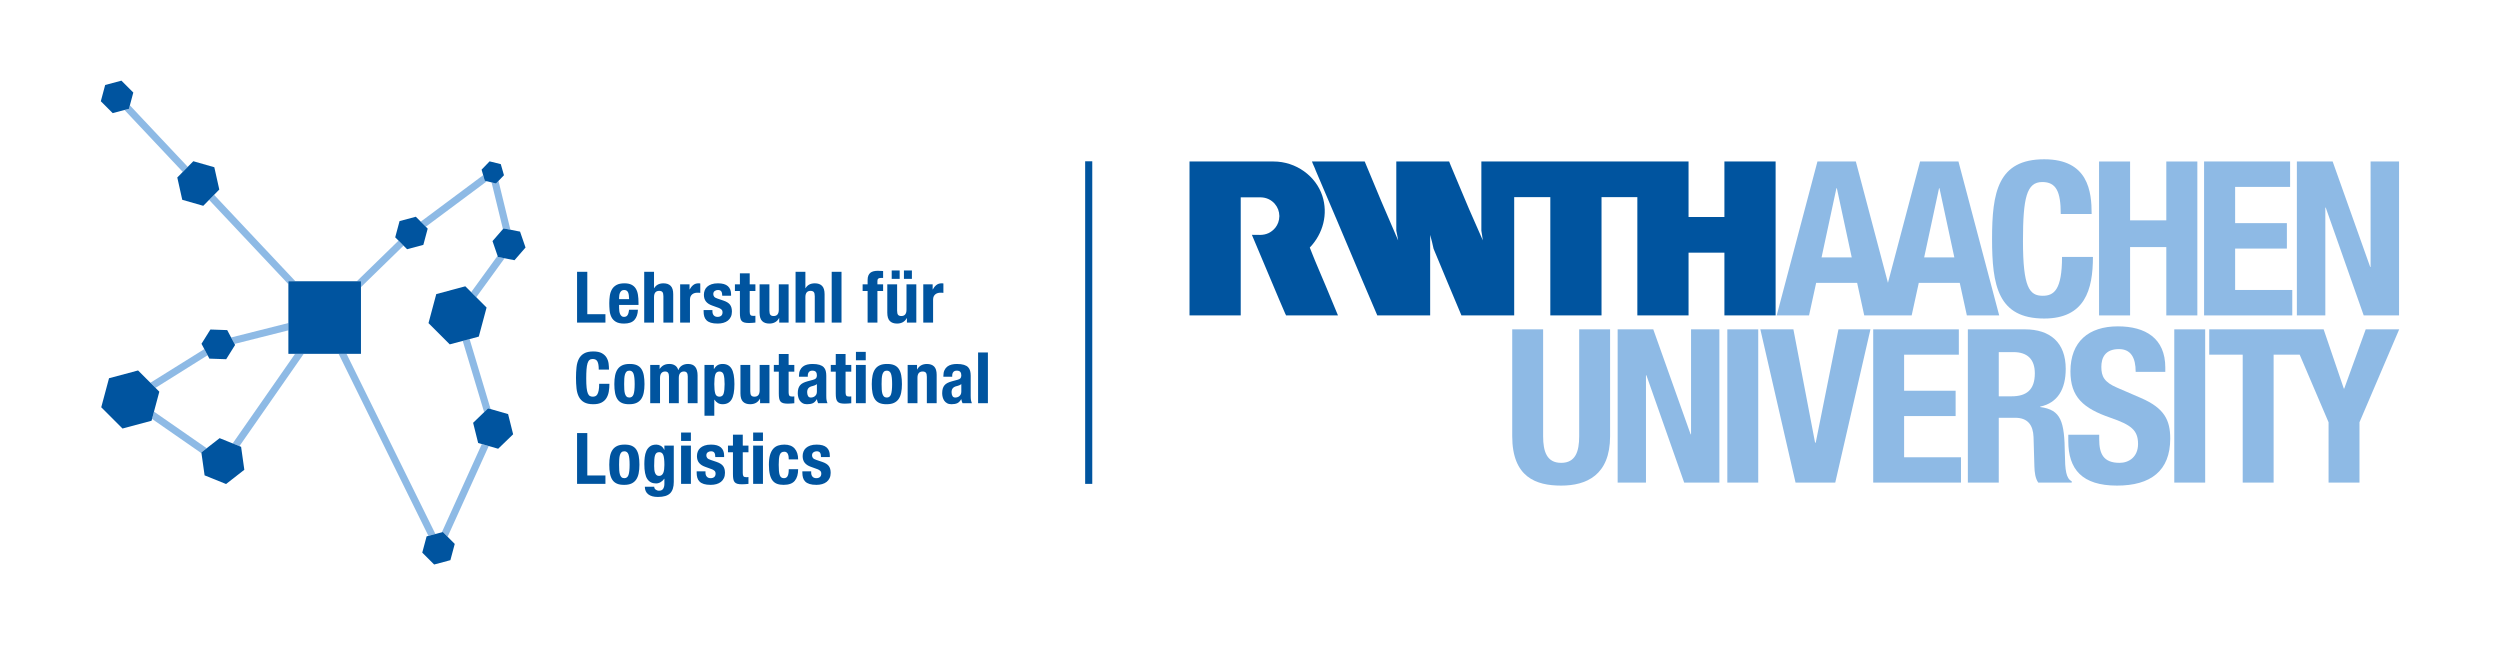 <?xml version="1.0" encoding="UTF-8"?>
<svg xmlns="http://www.w3.org/2000/svg" width="124mm" height="32mm" version="1.1" viewBox="0 0 351.496 90.709">
  <!-- Generator: Adobe Illustrator 29.5.1, SVG Export Plug-In . SVG Version: 2.1.0 Build 141)  -->
  <g id="Schutzraum">
    <rect y="0" width="351.496" height="90.709" fill="none"/>
    <rect y="0" width="351.496" height="90.709" fill="none"/>
    <rect y="0" width="351.496" height="90.709" fill="none"/>
    <rect y="0" width="351.496" height="90.709" fill="none"/>
    <rect y="0" width="351.496" height="90.709" fill="none"/>
  </g>
  <g id="Logo">
    <g>
      <path d="M276.679,67.852h4.345v-9.113h2.323c1.75,0,2.505,1.026,2.566,2.716l.12,4.134c.03.844.121,1.659.543,2.263h4.707v-.181c-.814-.423-.935-1.599-.965-3.862-.06-4.557-.513-6.187-3.47-6.579v-.06c2.444-.513,3.591-2.444,3.591-5.311,0-3.682-2.173-5.553-5.734-5.553h-8.026v21.546ZM281.024,49.505h2.052c1.961,0,3.018.996,3.018,2.988,0,2.323-1.178,3.228-3.26,3.228h-1.81v-6.216Z" fill="#8ebae5"/>
      <path d="M212.616,46.307v15.027c0,5.764,3.349,6.941,6.88,6.941s6.88-1.448,6.88-6.941v-15.027h-4.345v15.027c0,2.143-.513,3.742-2.535,3.742s-2.535-1.599-2.535-3.742v-15.027h-4.345Z" fill="#8ebae5"/>
    </g>
    <polygon points="227.439 46.307 227.439 67.852 231.422 67.852 231.422 52.765 231.482 52.765 236.793 67.852 241.742 67.852 241.742 46.307 237.759 46.307 237.759 61.063 237.699 61.063 232.448 46.307 227.439 46.307" fill="#8ebae5"/>
    <rect x="242.86" y="46.307" width="4.345" height="21.545" fill="#8ebae5"/>
    <polygon points="247.503 46.307 252.451 67.852 258.034 67.852 262.982 46.307 258.486 46.307 255.288 62.24 255.198 62.24 252.15 46.307 247.503 46.307" fill="#8ebae5"/>
    <polygon points="263.37 46.307 263.37 67.852 275.712 67.852 275.712 64.292 267.715 64.292 267.715 58.498 274.958 58.498 274.958 54.937 267.715 54.937 267.715 49.868 275.41 49.868 275.41 46.307 263.37 46.307" fill="#8ebae5"/>
    <path d="M290.799,61.123v.875c0,3.984,1.931,6.277,6.85,6.277,4.707,0,7.483-2.052,7.483-6.609,0-2.625-.845-4.284-4.104-5.703l-3.349-1.448c-1.841-.785-2.233-1.599-2.233-2.927,0-1.267.513-2.505,2.474-2.505,1.659,0,2.354,1.177,2.354,3.199h4.164v-.604c0-4.134-2.807-5.793-6.669-5.793-4.104,0-6.668,2.142-6.668,6.336,0,3.591,1.78,5.191,5.642,6.518,2.867.996,3.863,1.72,3.863,3.682,0,1.81-1.268,2.655-2.595,2.655-2.294,0-2.867-1.297-2.867-3.319v-.634h-4.345Z" fill="#8ebae5"/>
    <rect x="305.7" y="46.307" width="4.345" height="21.545" fill="#8ebae5"/>
    <polygon points="332.615 46.307 329.597 54.635 329.537 54.635 326.701 46.307 310.615 46.307 310.615 49.868 315.322 49.868 315.322 67.852 319.668 67.852 319.668 49.868 323.333 49.868 327.394 59.373 327.394 67.852 331.74 67.852 331.74 59.373 337.323 46.307 332.615 46.307" fill="#8ebae5"/>
    <g>
      <path d="M174.444,44.347h-7.2v-21.641h11.807c3.202-.001,5.963,2.072,6.864,4.82.834,2.546.121,5.312-1.761,7.281.25.678.494,1.209.726,1.818.523,1.205,1.001,2.41,1.524,3.6l1.713,4.122h-7.301s-.058-.174-.116-.247c-.29-.638-.552-1.321-.842-1.959l-1.756-4.166c-.697-1.684-1.394-3.275-2.09-4.958.869-.024,1.519.139,2.358-.247.59-.29,1.484-1.011,1.507-2.394-.023-.685-.213-1.204-.666-1.744-.455-.502-1.113-.874-1.97-.886,0,0-2.798-.001-2.797,0v16.601Z" fill="#00549f"/>
      <path d="M249.65,22.706v21.641h-7.2v-8.824h-5.041v8.824c-1.306,0-2.714-.014-4.02,0h-3.18v-16.633h-5.036v16.633h-7.2v-16.633h-5.079v16.633h-7.417c-1.292-3.12-2.656-6.27-3.919-9.376-.145-.653-.29-1.307-.479-1.945v11.321h-7.432c-1.473-3.425-2.888-6.782-4.357-10.258-.509-1.204-.926-2.184-1.452-3.436l-.072-.164-1.144-2.685-1.638-3.835c-.144-.435-.376-.828-.522-1.263h7.415c1.524,3.701,3.062,7.359,4.659,11.002l.044.087c-.058-.421-.19-.958-.262-1.364v-6.459c.014-1.031,0-2.207,0-3.266h7.431c.094.236.146.363.218.552.871,2.046,1.699,4.078,2.57,6.11l1.945,4.427c-.044-.465-.146-.914-.204-1.364v-9.725h29.131v7.809h5.041v-7.809h7.2Z" fill="#00549f"/>
    </g>
    <path d="M270.535,36.193l2.092-9.73h.06l2.092,9.73h-4.244ZM256.108,36.193l2.091-9.73h.06l2.092,9.73h-4.243ZM275.355,22.704h-5.396l-4.516,17.059-4.516-17.059h-5.396l-5.729,21.643h4.547l1-4.577h5.761l.999,4.577h6.668l1-4.577h5.76l1,4.577h4.547l-5.729-21.643Z" fill="#8ebae5"/>
    <path d="M294.083,30.089c0-3.138-.452-7.695-6.669-7.695-6.517,0-7.333,4.647-7.333,11.195s.816,11.195,7.333,11.195c5.703,0,6.85-4.013,6.85-8.66h-4.345c0,4.647-1.147,5.462-2.716,5.462-1.871,0-2.776-1.177-2.776-7.695,0-6.095.513-8.298,2.716-8.298,1.961,0,2.595,1.358,2.595,4.496h4.345Z" fill="#8ebae5"/>
    <polygon points="295.123 44.347 299.487 44.347 299.487 34.739 304.579 34.739 304.579 44.347 308.944 44.347 308.944 22.706 304.579 22.706 304.579 30.981 299.487 30.981 299.487 22.706 295.123 22.706 295.123 44.347" fill="#8ebae5"/>
    <polygon points="309.89 22.702 309.89 44.347 322.29 44.347 322.29 40.77 314.256 40.77 314.256 34.949 321.532 34.949 321.532 31.372 314.256 31.372 314.256 26.279 321.986 26.279 321.986 22.702 309.89 22.702" fill="#8ebae5"/>
    <polygon points="322.937 22.706 322.937 44.347 326.938 44.347 326.938 29.192 326.998 29.192 332.333 44.347 337.304 44.347 337.304 22.706 333.303 22.706 333.303 37.527 333.242 37.527 327.968 22.706 322.937 22.706" fill="#8ebae5"/>
    <rect x="152.571" y="22.677" width="1" height="45.355" fill="#00549f"/>
    <g>
      <path d="M112.81,66.271v.19c0,.26.03.495.09.705s.165.39.315.54.352.265.605.345c.254.08.577.12.97.12.287,0,.554-.035.8-.105.247-.07.459-.175.635-.315.177-.14.315-.317.415-.53s.15-.46.15-.74c0-.407-.09-.728-.27-.965s-.486-.428-.92-.575l-.83-.28c-.233-.073-.391-.163-.475-.27-.083-.107-.125-.227-.125-.36,0-.193.065-.338.195-.435s.282-.145.455-.145c.227,0,.385.065.475.195s.135.335.135.615h1.24v-.22c0-.487-.15-.863-.45-1.13s-.763-.4-1.39-.4c-.353,0-.655.043-.905.13s-.455.203-.615.35-.276.318-.35.515c-.073.197-.11.405-.11.625,0,.38.097.692.29.935.194.243.48.432.86.565l.97.35c.134.053.25.125.35.215s.15.222.15.395c0,.213-.063.373-.19.48-.126.107-.296.16-.51.16-.233,0-.411-.072-.535-.215-.123-.143-.185-.332-.185-.565v-.18h-1.24ZM112.216,64.591c0-.64-.161-1.147-.485-1.52-.323-.373-.805-.56-1.445-.56-.32,0-.613.043-.88.13-.266.087-.496.238-.69.455-.193.217-.343.507-.45.87-.106.363-.16.822-.16,1.375,0,.54.044.992.13,1.355.087.363.215.653.385.87s.384.372.64.465c.257.093.559.14.905.14.734,0,1.259-.19,1.575-.57.317-.38.475-.923.475-1.63h-1.32c0,.44-.053.76-.16.96-.106.2-.276.3-.51.3-.153,0-.278-.035-.375-.105-.096-.07-.171-.182-.225-.335-.053-.153-.09-.348-.11-.585s-.03-.522-.03-.855c0-.307.01-.577.03-.81s.057-.425.11-.575c.054-.15.132-.263.235-.34.104-.077.242-.115.415-.115.127,0,.232.032.315.095.084.063.147.147.19.25.044.103.074.22.09.35.017.13.025.258.025.385h1.32ZM105.89,68.032h1.38v-5.38h-1.38v5.38ZM105.89,61.992h1.38v-1.18h-1.38v1.18ZM103.052,62.652h-.7v.94h.7v3.08c0,.273.016.5.05.68.033.18.095.325.185.435s.218.188.385.235c.166.047.386.07.66.07.16,0,.311-.007.455-.02.143-.013.291-.027.445-.04v-.96c-.047.007-.097.012-.15.015-.054.003-.107.005-.16.005-.2,0-.332-.045-.395-.135-.064-.09-.095-.242-.095-.455v-2.91h.8v-.94h-.8v-1.54h-1.38v1.54ZM97.949,66.271v.19c0,.26.03.495.09.705s.165.39.315.54.351.265.605.345c.253.08.576.12.97.12.286,0,.553-.035.8-.105.246-.07.458-.175.635-.315.176-.14.315-.317.415-.53s.15-.46.15-.74c0-.407-.09-.728-.27-.965s-.487-.428-.92-.575l-.83-.28c-.234-.073-.392-.163-.475-.27-.084-.107-.125-.227-.125-.36,0-.193.065-.338.195-.435s.281-.145.455-.145c.226,0,.385.065.475.195s.135.335.135.615h1.24v-.22c0-.487-.15-.863-.45-1.13s-.764-.4-1.39-.4c-.354,0-.655.043-.905.13s-.455.203-.615.35-.277.318-.35.515c-.074.197-.11.405-.11.625,0,.38.096.692.29.935.193.243.48.432.86.565l.97.35c.133.053.25.125.35.215s.15.222.15.395c0,.213-.064.373-.19.48-.127.107-.297.16-.51.16-.234,0-.412-.072-.535-.215-.124-.143-.185-.332-.185-.565v-.18h-1.24ZM95.758,68.032h1.38v-5.38h-1.38v5.38ZM95.758,61.992h1.38v-1.18h-1.38v1.18ZM93.412,62.652v.6h-.02c-.133-.28-.304-.473-.51-.58-.207-.107-.407-.16-.6-.16-.373,0-.672.083-.895.25s-.393.382-.51.645-.194.558-.23.885c-.037.327-.055.647-.055.96,0,.98.138,1.678.415,2.095s.688.625,1.235.625c.22,0,.431-.06.635-.18.203-.12.375-.28.515-.48h.02v.71c0,.28-.057.512-.17.695s-.31.275-.59.275c-.087,0-.169-.013-.245-.04-.077-.027-.148-.063-.215-.11-.14-.1-.21-.237-.21-.41h-1.32c0,.46.158.815.475,1.065.316.25.768.375,1.355.375.806,0,1.381-.172,1.725-.515.343-.343.515-.875.515-1.595v-5.11h-1.32ZM91.997,64.597c.016-.25.051-.45.105-.6.053-.15.127-.258.22-.325s.217-.1.37-.1c.273,0,.461.137.565.41.103.273.155.737.155,1.39,0,.227-.012.435-.035.625s-.064.352-.12.485c-.057.133-.134.238-.23.315-.097.077-.219.115-.365.115-.147,0-.265-.038-.355-.115s-.16-.18-.21-.31-.084-.278-.1-.445c-.017-.167-.025-.343-.025-.53,0-.36.008-.665.025-.915M87.062,64.581c.013-.233.045-.433.095-.6s.123-.297.22-.39.232-.14.405-.14c.28,0,.473.147.58.44s.16.777.16,1.45-.053,1.157-.16,1.45-.3.44-.58.44c-.173,0-.308-.047-.405-.14s-.17-.223-.22-.39-.082-.367-.095-.6-.02-.487-.02-.76.007-.527.02-.76M85.762,66.581c.067.353.18.65.34.89s.377.418.65.535.617.172,1.03.165c.393,0,.725-.062.995-.185s.488-.303.655-.54.287-.532.36-.885.11-.76.11-1.22c0-.467-.033-.878-.1-1.235s-.18-.655-.34-.895-.377-.418-.65-.535-.617-.172-1.03-.165c-.393,0-.725.062-.995.185s-.488.303-.655.54-.287.532-.36.885-.11.76-.11,1.22c0,.473.033.887.1,1.24M85.123,68.032v-1.18h-2.55v-5.96h-1.44v7.14h3.99Z" fill="#00549f"/>
      <path d="M137.517,56.693h1.38v-7.14h-1.38v7.14ZM135.159,55.063c0,.153-.026.282-.08.385-.053.103-.121.188-.205.255-.083.067-.175.115-.275.145s-.196.045-.29.045c-.186,0-.32-.073-.4-.22s-.12-.323-.12-.53c0-.24.06-.43.18-.57s.32-.24.6-.3c.087-.02.184-.052.29-.095.107-.043.207-.102.3-.175v1.06ZM133.879,52.963v-.15c0-.213.054-.383.16-.51.107-.127.267-.19.48-.19.234,0,.399.058.495.175.097.117.145.278.145.485,0,.18-.04.317-.12.41s-.223.167-.43.22l-.78.21c-.24.067-.445.143-.615.23s-.31.195-.42.325-.191.287-.245.47c-.053.183-.08.402-.08.655,0,.18.024.362.07.545.047.183.12.348.22.495s.234.267.4.36c.167.093.37.14.61.14.334,0,.605-.047.815-.14s.395-.28.555-.56h.02c.02.093.042.188.065.285.024.097.059.188.105.275h1.32c-.066-.16-.111-.31-.135-.45-.023-.14-.035-.337-.035-.59v-2.83c0-.24-.025-.462-.075-.665s-.145-.378-.285-.525-.338-.26-.595-.34c-.256-.08-.588-.12-.995-.12-.26,0-.505.028-.735.085s-.43.15-.6.28-.305.302-.405.515-.15.473-.15.78v.13h1.24ZM127.613,56.693h1.38v-3.57c0-.593.244-.89.73-.89.207,0,.357.055.45.165.094.11.14.305.14.585v3.71h1.38v-3.99c0-.54-.118-.93-.355-1.17-.236-.24-.575-.36-1.015-.36-.3,0-.566.062-.8.185-.233.123-.423.318-.57.585h-.02v-.63h-1.32v5.38ZM123.97,53.243c.014-.233.045-.433.095-.6s.124-.297.22-.39c.097-.093.232-.14.405-.14.28,0,.474.147.58.44.107.293.16.777.16,1.45s-.053,1.157-.16,1.45c-.106.293-.3.44-.58.44-.173,0-.308-.047-.405-.14-.096-.093-.17-.223-.22-.39s-.081-.367-.095-.6c-.013-.233-.02-.487-.02-.76s.007-.527.02-.76M122.67,55.243c.067.353.18.65.34.89s.377.418.65.535c.274.117.617.172,1.03.165.394,0,.725-.062.995-.185s.489-.303.655-.54c.167-.237.287-.532.36-.885.074-.353.11-.76.11-1.22,0-.467-.033-.878-.1-1.235-.066-.357-.18-.655-.34-.895s-.376-.418-.65-.535c-.273-.117-.616-.172-1.03-.165-.393,0-.725.062-.995.185s-.488.303-.655.54c-.166.237-.286.532-.36.885-.073.353-.11.76-.11,1.22,0,.473.034.887.1,1.24M120.343,56.693h1.38v-5.38h-1.38v5.38ZM120.343,50.653h1.38v-1.18h-1.38v1.18ZM117.506,51.313h-.7v.94h.7v3.08c0,.273.016.5.05.68.033.18.095.325.185.435s.218.188.385.235c.166.047.386.07.66.07.16,0,.311-.007.455-.02.143-.013.291-.027.445-.04v-.96c-.047.007-.097.012-.15.015-.054.003-.107.005-.16.005-.2,0-.332-.045-.395-.135-.064-.09-.095-.242-.095-.455v-2.91h.8v-.94h-.8v-1.54h-1.38v1.54ZM114.855,55.063c0,.153-.027.282-.08.385-.054.103-.122.188-.205.255-.084.067-.175.115-.275.145s-.197.045-.29.045c-.187,0-.32-.073-.4-.22s-.12-.323-.12-.53c0-.24.06-.43.18-.57s.32-.24.6-.3c.086-.02.183-.052.29-.095.106-.043.206-.102.3-.175v1.06ZM113.575,52.963v-.15c0-.213.053-.383.16-.51.106-.127.266-.19.48-.19.233,0,.398.058.495.175.096.117.145.278.145.485,0,.18-.04.317-.12.41s-.224.167-.43.22l-.78.21c-.24.067-.445.143-.615.23s-.31.195-.42.325-.192.287-.245.47c-.054.183-.08.402-.08.655,0,.18.023.362.07.545.046.183.12.348.22.495s.233.267.4.36c.166.093.37.14.61.14.333,0,.605-.047.815-.14s.395-.28.555-.56h.02c.02.093.041.188.065.285.023.097.058.188.105.275h1.32c-.067-.16-.112-.31-.135-.45-.024-.14-.035-.337-.035-.59v-2.83c0-.24-.025-.462-.075-.665s-.145-.378-.285-.525-.339-.26-.595-.34c-.257-.08-.589-.12-.995-.12-.26,0-.505.028-.735.085s-.43.15-.6.28-.305.302-.405.515-.15.473-.15.78v.13h1.24ZM109.499,51.313h-.7v.94h.7v3.08c0,.273.016.5.05.68.033.18.095.325.185.435s.218.188.385.235c.166.047.386.07.66.07.16,0,.311-.007.455-.02.143-.013.291-.027.445-.04v-.96c-.047.007-.097.012-.15.015-.054.003-.107.005-.16.005-.2,0-.332-.045-.395-.135-.064-.09-.095-.242-.095-.455v-2.91h.8v-.94h-.8v-1.54h-1.38v1.54ZM106.865,56.693h1.32v-5.38h-1.38v3.57c0,.593-.244.89-.73.89-.207,0-.357-.055-.45-.165-.094-.11-.14-.305-.14-.585v-3.71h-1.38v3.99c0,.54.118.93.355,1.17.236.24.575.36,1.015.36.3,0,.566-.062.8-.185.233-.123.423-.318.57-.585h.02v.63ZM100.563,52.678c.09-.297.288-.445.595-.445.3,0,.495.148.585.445s.135.738.135,1.325-.045,1.028-.135,1.325-.285.445-.585.445c-.307,0-.505-.148-.595-.445s-.135-.738-.135-1.325.045-1.028.135-1.325M99.048,58.453h1.38v-2.26h.02c.146.213.311.373.495.48.183.107.405.16.665.16.566,0,.983-.222,1.25-.665.266-.443.4-1.165.4-2.165s-.134-1.722-.4-2.165c-.267-.443-.684-.665-1.25-.665-.28,0-.515.055-.705.165s-.362.292-.515.545h-.02v-.57h-1.32v7.14ZM91.417,56.693h1.38v-3.54c0-.32.065-.553.195-.7s.305-.22.525-.22c.193,0,.331.06.415.18.083.12.125.293.125.52v3.76h1.38v-3.54c0-.32.065-.553.195-.7s.305-.22.525-.22c.193,0,.331.06.415.18.083.12.125.293.125.52v3.76h1.38v-3.91c0-.52-.109-.918-.325-1.195-.217-.277-.555-.415-1.015-.415-.327,0-.609.072-.845.215-.237.143-.409.358-.515.645h-.02c-.074-.28-.219-.493-.435-.64-.217-.147-.485-.22-.805-.22-.3,0-.559.053-.775.16-.217.107-.412.283-.585.53h-.02v-.55h-1.32v5.38ZM87.774,53.243c.013-.233.045-.433.095-.6s.123-.297.22-.39c.096-.093.231-.14.405-.14.28,0,.473.147.58.44.106.293.16.777.16,1.45s-.054,1.157-.16,1.45c-.107.293-.3.44-.58.44-.174,0-.309-.047-.405-.14-.097-.093-.17-.223-.22-.39s-.082-.367-.095-.6c-.014-.233-.02-.487-.02-.76s.006-.527.02-.76M86.474,55.243c.066.353.18.65.34.89s.376.418.65.535c.273.117.616.172,1.03.165.393,0,.725-.062.995-.185s.488-.303.655-.54c.166-.237.286-.532.36-.885.073-.353.11-.76.11-1.22,0-.467-.034-.878-.1-1.235-.067-.357-.18-.655-.34-.895s-.377-.418-.65-.535c-.274-.117-.617-.172-1.03-.165-.394,0-.725.062-.995.185s-.489.303-.655.54c-.167.237-.287.532-.36.885-.074.353-.11.76-.11,1.22,0,.473.033.887.1,1.24M85.623,51.963c0-.26-.018-.538-.055-.835s-.128-.573-.275-.83-.368-.468-.665-.635-.702-.25-1.215-.25c-.54,0-.97.092-1.29.275s-.565.438-.735.765-.28.718-.33,1.175-.075.955-.075,1.495.025,1.038.075,1.495.16.848.33,1.175.415.582.735.765.75.275,1.29.275c.473,0,.858-.077,1.155-.23s.527-.362.69-.625.275-.568.335-.915.09-.713.09-1.1h-1.44c0,.387-.023.698-.07.935s-.11.42-.19.55-.175.217-.285.26-.228.065-.355.065c-.153,0-.288-.032-.405-.095s-.213-.187-.29-.37-.133-.442-.17-.775-.055-.77-.055-1.31c0-.507.013-.935.04-1.285s.073-.633.14-.85.158-.373.275-.47.265-.145.445-.145c.327,0,.552.118.675.355s.185.615.185,1.135h1.44Z" fill="#00549f"/>
      <path d="M129.81,45.354h1.38v-3.23c0-.18.03-.332.09-.455s.14-.223.24-.3.21-.132.33-.165.24-.05.36-.05c.074,0,.145.002.215.005s.142.008.215.015v-1.32c-.04-.007-.081-.012-.125-.015-.043-.003-.085-.005-.125-.005-.286,0-.53.078-.73.235s-.37.365-.51.625h-.02v-.72h-1.32v5.38ZM125.372,39.204h1.12v-1.18h-1.12v1.18ZM127.092,39.204h1.12v-1.18h-1.12v1.18ZM127.512,45.354h1.32v-5.38h-1.38v3.57c0,.593-.243.89-.73.89-.206,0-.356-.055-.45-.165-.093-.11-.14-.305-.14-.585v-3.71h-1.38v3.99c0,.54.119.93.355,1.17.237.24.575.36,1.015.36.3,0,.567-.062.8-.185.234-.123.424-.318.57-.585h.02v.63ZM121.983,45.354h1.38v-4.44h.8v-.94h-.8v-.47c0-.153.04-.263.12-.33s.217-.1.41-.1h.13c.06,0,.107.003.14.01v-.98c-.253-.02-.5-.03-.74-.03-.22,0-.42.022-.6.065s-.331.115-.455.215c-.123.1-.218.233-.285.4-.066.167-.1.37-.1.61v.61h-.7v.94h.7v4.44ZM116.934,45.354h1.38v-7.14h-1.38v7.14ZM111.855,45.354h1.38v-3.57c0-.593.243-.89.73-.89.206,0,.356.055.45.165.093.11.14.305.14.585v3.71h1.38v-3.99c0-.54-.119-.93-.355-1.17-.237-.24-.575-.36-1.015-.36-.607,0-1.044.23-1.31.69h-.02v-2.31h-1.38v7.14ZM109.557,45.354h1.32v-5.38h-1.38v3.57c0,.593-.244.89-.73.89-.207,0-.357-.055-.45-.165-.094-.11-.14-.305-.14-.585v-3.71h-1.38v3.99c0,.54.118.93.355,1.17.236.24.575.36,1.015.36.3,0,.566-.062.8-.185.233-.123.423-.318.57-.585h.02v.63ZM104.028,39.974h-.7v.94h.7v3.08c0,.273.016.5.05.68.033.18.095.325.185.435s.218.188.385.235c.166.047.386.07.66.07.16,0,.311-.007.455-.02.143-.013.291-.027.445-.04v-.96c-.047.007-.097.012-.15.015-.054.003-.107.005-.16.005-.2,0-.332-.045-.395-.135-.064-.09-.095-.242-.095-.455v-2.91h.8v-.94h-.8v-1.54h-1.38v1.54ZM98.926,43.594v.19c0,.26.03.495.09.705s.165.39.315.54.351.265.605.345c.253.08.576.12.97.12.286,0,.553-.035.8-.105.246-.07.458-.175.635-.315.176-.14.315-.317.415-.53s.15-.46.15-.74c0-.407-.09-.728-.27-.965s-.487-.428-.92-.575l-.83-.28c-.234-.073-.392-.163-.475-.27-.084-.107-.125-.227-.125-.36,0-.193.065-.338.195-.435s.281-.145.455-.145c.226,0,.385.065.475.195s.135.335.135.615h1.24v-.22c0-.487-.15-.863-.45-1.13s-.764-.4-1.39-.4c-.354,0-.655.043-.905.13-.25.087-.455.203-.615.35s-.277.318-.35.515c-.074.197-.11.405-.11.625,0,.38.096.692.29.935.193.243.48.432.86.565l.97.35c.133.053.25.125.35.215s.15.222.15.395c0,.213-.064.373-.19.48-.127.107-.297.16-.51.16-.234,0-.412-.072-.535-.215-.124-.143-.185-.332-.185-.565v-.18h-1.24ZM95.628,45.354h1.38v-3.23c0-.18.03-.332.09-.455s.14-.223.24-.3.21-.132.33-.165.24-.05.36-.05c.073,0,.145.002.215.005s.142.008.215.015v-1.32c-.04-.007-.082-.012-.125-.015s-.085-.005-.125-.005c-.287,0-.53.078-.73.235s-.37.365-.51.625h-.02v-.72h-1.32v5.38ZM90.573,45.354h1.38v-3.57c0-.593.243-.89.73-.89.207,0,.357.055.45.165s.14.305.14.585v3.71h1.38v-3.99c0-.54-.118-.93-.355-1.17s-.575-.36-1.015-.36c-.607,0-1.043.23-1.31.69h-.02v-2.31h-1.38v7.14ZM87.042,42.054v-.21c0-.127.012-.253.035-.38s.062-.242.115-.345.125-.187.215-.25.205-.095.345-.095.255.028.345.085.16.14.21.25.085.243.105.4.033.338.04.545h-1.41ZM89.773,42.874v-.31c0-.413-.027-.788-.08-1.125s-.153-.623-.3-.86-.348-.42-.605-.55-.585-.195-.985-.195c-.467,0-.84.077-1.12.23s-.495.36-.645.62-.25.557-.3.89-.075.68-.075,1.04c0,.333.015.672.045,1.015s.112.653.245.93.34.502.62.675.67.26,1.17.26c.66,0,1.143-.168,1.45-.505s.473-.818.5-1.445h-1.24c-.04.34-.113.593-.22.76s-.277.25-.51.25c-.127,0-.233-.035-.32-.105s-.157-.163-.21-.28-.092-.25-.115-.4-.035-.305-.035-.465v-.43h2.73ZM85.123,45.354v-1.18h-2.55v-5.96h-1.44v7.14h3.99Z" fill="#00549f"/>
    </g>
    <polygon points="26.399 23.459 18.26 14.809 18.13 15.296 17.502 15.464 25.697 24.172 26.399 23.459" fill="#8ebae5"/>
    <polygon points="29.397 28.105 40.545 39.954 40.545 39.544 41.534 39.544 30.1 27.392 29.397 28.105" fill="#8ebae5"/>
    <polygon points="67.744 62.435 62.121 74.841 62.264 74.803 62.933 75.472 68.715 62.714 67.744 62.435" fill="#8ebae5"/>
    <polygon points="59.866 31.879 68.453 25.485 68.155 25.411 67.931 24.628 59.154 31.167 59.866 31.879" fill="#8ebae5"/>
    <polygon points="48.723 49.749 47.608 49.749 60.236 75.346 61.221 75.081 48.723 49.749" fill="#8ebae5"/>
    <polygon points="50.751 39.543 50.751 40.37 56.734 34.538 56.029 33.833 50.168 39.543 50.751 39.543" fill="#8ebae5"/>
    <polygon points="69.73 25.803 69.11 25.649 70.712 32.212 70.797 32.114 71.763 32.302 70.087 25.434 69.73 25.803" fill="#8ebae5"/>
    <polygon points="69.957 35.966 66.246 41.077 66.962 41.793 70.94 36.314 70.015 36.135 69.957 35.966" fill="#8ebae5"/>
    <polygon points="65.056 47.93 68.068 57.951 68.624 57.413 68.981 57.516 66.023 47.671 65.056 47.93" fill="#8ebae5"/>
    <polygon points="32.978 48.356 40.546 46.448 40.546 45.417 32.495 47.447 32.978 48.356" fill="#8ebae5"/>
    <polygon points="41.485 49.749 32.712 62.346 33.663 62.73 42.704 49.749 41.485 49.749" fill="#8ebae5"/>
    <polygon points="21.863 54.536 29.186 49.949 28.726 49.082 21.142 53.815 21.863 54.536" fill="#8ebae5"/>
    <polygon points="28.311 63.609 29.063 63.021 21.65 57.873 21.375 58.9 28.328 63.728 28.311 63.609" fill="#8ebae5"/>
    <polygon points="17.07 11.338 14.786 11.95 14.174 14.235 15.846 15.907 18.13 15.295 18.742 13.011 17.07 11.338" fill="#00549f"/>
    <polygon points="30.132 23.514 27.179 22.667 24.926 24.955 25.624 28.09 28.577 28.937 30.831 26.649 30.132 23.514" fill="#00549f"/>
    <polygon points="58.461 30.473 56.177 31.085 55.565 33.369 57.237 35.041 59.521 34.429 60.133 32.145 58.461 30.473" fill="#00549f"/>
    <polygon points="70.409 23.078 68.836 22.686 67.71 23.852 68.156 25.411 69.73 25.803 70.856 24.637 70.409 23.078" fill="#00549f"/>
    <polygon points="73.118 32.565 70.797 32.114 69.245 33.898 70.015 36.135 72.336 36.586 73.888 34.801 73.118 32.565" fill="#00549f"/>
    <polygon points="65.422 40.253 61.339 41.347 60.245 45.429 63.234 48.418 67.317 47.324 68.411 43.241 65.422 40.253" fill="#00549f"/>
    <polygon points="71.437 58.22 68.624 57.413 66.519 59.447 67.227 62.286 70.04 63.093 72.145 61.06 71.437 58.22" fill="#00549f"/>
    <polygon points="62.264 74.802 59.98 75.414 59.368 77.698 61.04 79.37 63.324 78.758 63.936 76.474 62.264 74.802" fill="#00549f"/>
    <polygon points="19.411 52.084 15.328 53.179 14.234 57.261 17.223 60.251 21.306 59.157 22.4 55.073 19.411 52.084" fill="#00549f"/>
    <polygon points="34.351 66.049 33.898 62.824 30.878 61.604 28.311 63.609 28.765 66.834 31.785 68.054 34.351 66.049" fill="#00549f"/>
    <polygon points="31.944 46.412 29.581 46.329 28.328 48.335 29.438 50.423 31.801 50.505 33.054 48.5 31.944 46.412" fill="#00549f"/>
    <rect x="40.545" y="39.544" width="10.205" height="10.205" fill="#00549f"/>
  </g>
</svg>